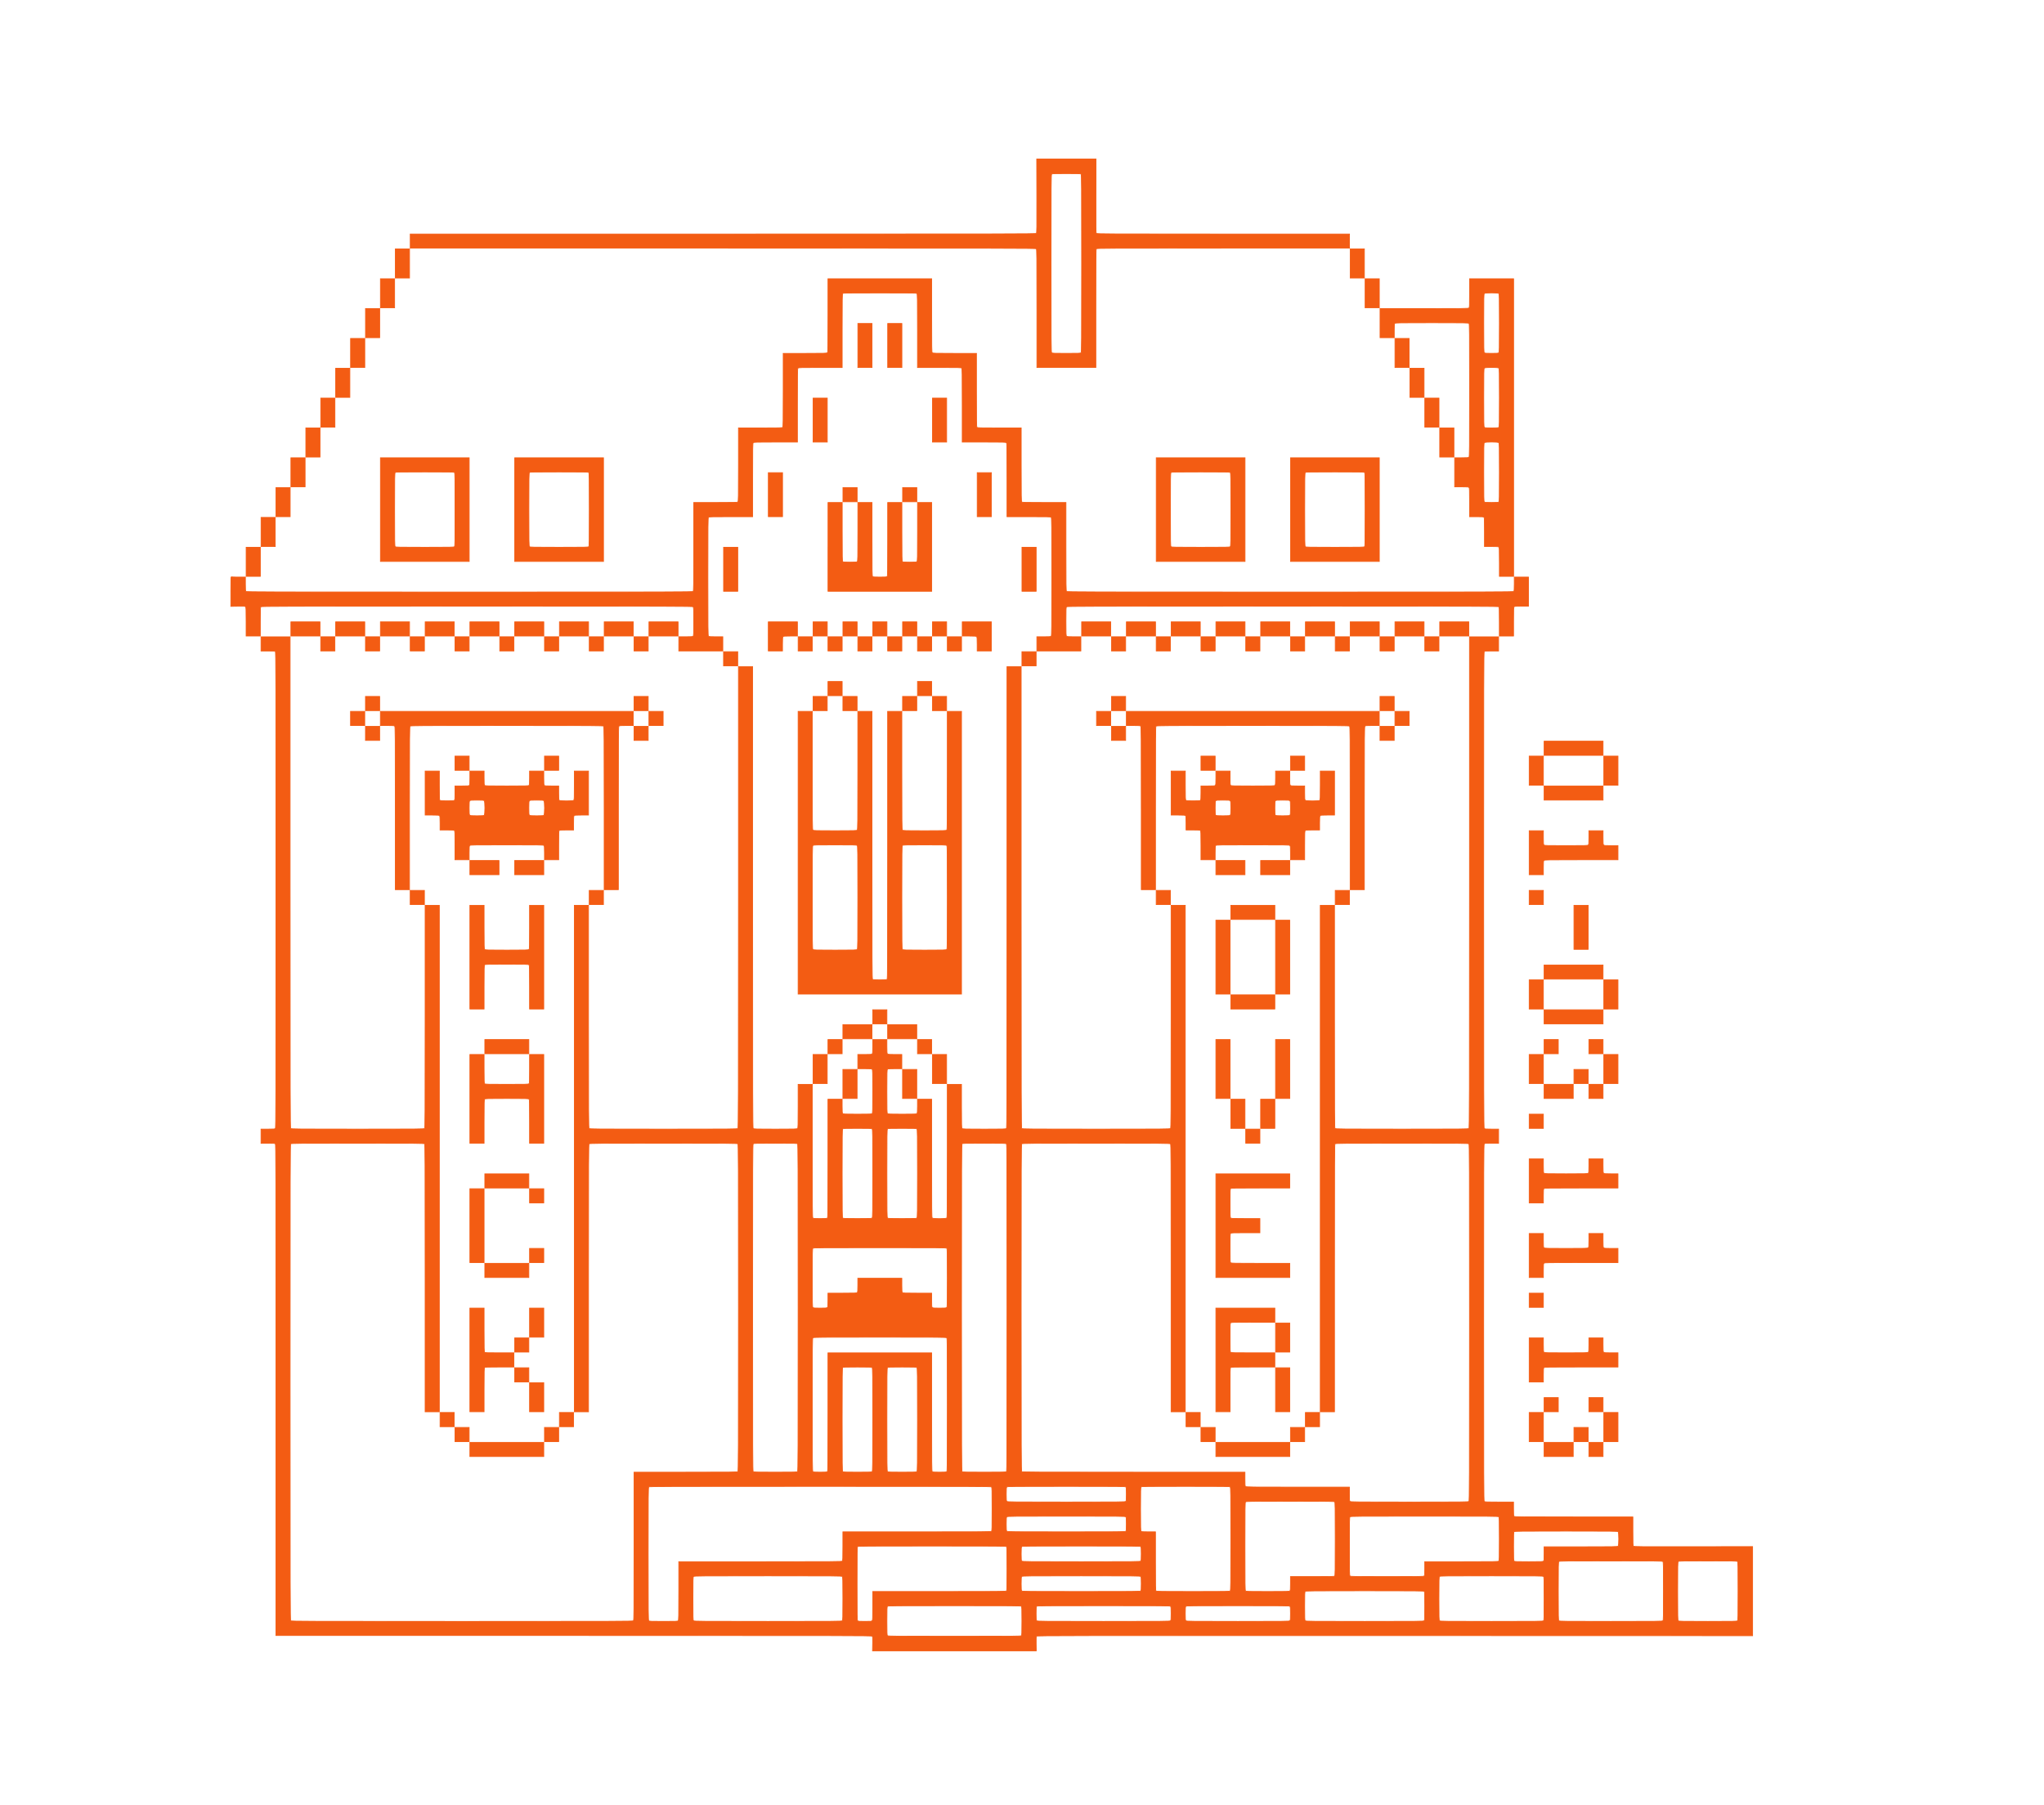 <?xml version="1.0" encoding="UTF-8" standalone="no"?>
<!-- Created with Inkscape (http://www.inkscape.org/) -->

<svg
   xmlns:dc="http://purl.org/dc/elements/1.1/"
   xmlns:cc="http://creativecommons.org/ns#"
   xmlns:rdf="http://www.w3.org/1999/02/22-rdf-syntax-ns#"
   xmlns:svg="http://www.w3.org/2000/svg"
   xmlns="http://www.w3.org/2000/svg"
   xmlns:sodipodi="http://sodipodi.sourceforge.net/DTD/sodipodi-0.dtd"
   xmlns:inkscape="http://www.inkscape.org/namespaces/inkscape"
   id="svg2"
   version="1.1"
   inkscape:version="0.48.4 r9939"
   width="5480"
   height="4840"
   sodipodi:docname="hackover-tshirt.svg">
  <defs
     id="defs6" />
  <sodipodi:namedview
     pagecolor="#ffffff"
     bordercolor="#666666"
     borderopacity="1"
     objecttolerance="10"
     gridtolerance="10"
     guidetolerance="10"
     inkscape:pageopacity="0"
     inkscape:pageshadow="2"
     inkscape:window-width="1362"
     inkscape:window-height="729"
     id="namedview4"
     showgrid="false"
     inkscape:zoom="0.27583008"
     inkscape:cx="3330.7394"
     inkscape:cy="2721.699"
     inkscape:window-x="0"
     inkscape:window-y="18"
     inkscape:window-maximized="0"
     inkscape:current-layer="svg2" />
  <g
     id="g3047"
     transform="translate(-1083.013,1.813)"
     style="fill:#f35c13;fill-opacity:1;stroke:#f35c13;stroke-opacity:1;stroke-width:2;stroke-miterlimit:4;stroke-dasharray:none">
    <path
       style="fill:#f35c13;fill-opacity:1;stroke:#f35c13;stroke-opacity:1;stroke-width:2;stroke-miterlimit:4;stroke-dasharray:none"
       d="m 3422.628,4405.851 c 0.269,-16.383 0.094,-19.085 -1.321,-20.501 -1.505,-1.505 -63.233,-1.631 -800.059,-1.631 l -798.429,0 0,-658.429 c 0,-597.238 -0.146,-658.575 -1.571,-660 -1.315,-1.315 -4.58,-1.571 -20,-1.571 l -18.429,0 0,-19 0,-19 18.429,0 c 15.42,0 18.685,-0.257 20,-1.571 1.425,-1.425 1.571,-60.892 1.571,-639.429 0,-578.537 -0.146,-638.003 -1.571,-639.429 -1.315,-1.315 -4.58,-1.571 -20,-1.571 l -18.429,0 0,-19 0,-19 39,0 39,0 0,658.429 c 0,597.238 0.146,658.575 1.571,660 1.417,1.417 19.074,1.571 179.429,1.571 160.355,0 178.012,-0.155 179.429,-1.571 1.422,-1.422 1.571,-30.035 1.571,-300 l 0,-298.429 19,0 19,0 0,679 0,679 -19,0 -19,0 0,-358.429 c 0,-324.511 -0.149,-358.577 -1.571,-360 -1.417,-1.417 -19.074,-1.571 -179.429,-1.571 -160.355,0 -178.012,0.155 -179.429,1.571 -1.425,1.425 -1.571,60.892 -1.571,639.429 0,578.537 0.146,638.003 1.571,639.429 1.424,1.424 44.528,1.571 459.428,1.571 414.9,0 458.005,-0.147 459.429,-1.571 1.418,-1.418 1.571,-20.944 1.571,-200 l 0,-198.429 138.429,0 c 124.511,0 138.587,-0.158 140,-1.571 1.424,-1.424 1.571,-42.71 1.571,-439.429 0,-396.719 -0.148,-438.005 -1.571,-439.429 -1.418,-1.418 -20.892,-1.571 -199.429,-1.571 -178.537,0 -198.011,0.153 -199.429,1.571 -1.423,1.423 -1.571,35.489 -1.571,360 l 0,358.429 -19,0 -19,0 0,-679 0,-679 19,0 19,0 0,298.429 c 0,269.965 0.15,298.578 1.571,300 1.418,1.418 20.892,1.571 199.429,1.571 178.537,0 198.011,-0.153 199.429,-1.571 1.425,-1.425 1.571,-59.126 1.571,-620 l 0,-618.429 19,0 19,0 0,618.429 c 0,560.874 0.146,618.575 1.571,620 1.392,1.392 8.165,1.571 59.429,1.571 51.264,0 58.036,-0.179 59.429,-1.571 1.393,-1.393 1.571,-8.216 1.571,-60 l 0,-58.429 19,0 19,0 0,178.429 c 0,160.874 0.155,178.583 1.571,180 1.311,1.311 4.528,1.571 19.429,1.571 14.9,0 18.117,-0.26 19.429,-1.571 1.415,-1.415 1.571,-17.307 1.571,-160 l 0,-158.429 19,0 19,0 0,18.429 c 0,15.42 0.257,18.685 1.571,20 1.373,1.373 6.346,1.571 39.429,1.571 33.082,0 38.055,-0.198 39.429,-1.571 1.392,-1.392 1.571,-8.165 1.571,-59.429 0,-51.264 -0.179,-58.036 -1.571,-59.429 -1.315,-1.315 -4.58,-1.571 -20,-1.571 l -18.429,0 0,-19 0,-19 18.429,0 c 15.42,0 18.685,-0.257 20,-1.571 1.315,-1.315 1.571,-4.58 1.571,-20 l 0,-18.429 19,0 19,0 0,18.429 c 0,15.42 0.257,18.685 1.571,20 1.315,1.315 4.58,1.571 20,1.571 l 18.429,0 0,19 0,19 -18.429,0 c -15.42,0 -18.685,0.257 -20,1.571 -1.392,1.392 -1.571,8.165 -1.571,59.429 0,51.264 0.179,58.036 1.571,59.429 1.373,1.373 6.346,1.571 39.429,1.571 33.082,0 38.055,-0.198 39.429,-1.571 1.315,-1.315 1.571,-4.58 1.571,-20 l 0,-18.429 19,0 19,0 0,158.429 c 0,142.693 0.156,158.585 1.571,160 2.333,2.333 36.524,2.333 38.857,0 1.417,-1.417 1.571,-19.126 1.571,-180 l 0,-178.429 19,0 19,0 0,58.429 c 0,51.783 0.179,58.607 1.571,60 1.392,1.392 8.165,1.571 59.429,1.571 51.264,0 58.036,-0.179 59.429,-1.571 1.425,-1.425 1.571,-59.126 1.571,-620 l 0,-618.429 19,0 19,0 0,618.429 c 0,560.874 0.146,618.575 1.571,620 1.418,1.418 20.892,1.571 199.429,1.571 178.537,0 198.011,-0.153 199.429,-1.571 1.421,-1.422 1.571,-30.035 1.571,-300 l 0,-298.429 19,0 19,0 0,679 0,679 -19,0 -19,0 0,-358.429 c 0,-324.511 -0.149,-358.577 -1.571,-360 -1.418,-1.418 -20.892,-1.571 -199.429,-1.571 -178.537,0 -198.011,0.153 -199.429,1.571 -1.424,1.424 -1.571,42.71 -1.571,439.429 0,396.719 0.148,438.005 1.571,439.429 1.422,1.421 30.035,1.571 300,1.571 l 298.429,0 0,18.429 c 0,15.42 0.257,18.685 1.571,20 1.413,1.413 15.489,1.571 140,1.571 l 138.429,0 0,18.429 c 0,15.42 0.257,18.685 1.571,20 1.415,1.415 17.255,1.571 159.429,1.571 142.173,0 158.013,-0.156 159.429,-1.571 1.424,-1.424 1.571,-46.346 1.571,-479.429 0,-433.082 -0.147,-478.004 -1.571,-479.429 -1.417,-1.417 -19.074,-1.571 -179.429,-1.571 -160.355,0 -178.012,0.155 -179.429,1.571 -1.423,1.423 -1.571,35.489 -1.571,360 l 0,358.429 -19,0 -19,0 0,-679 0,-679 19,0 19,0 0,298.429 c 0,269.965 0.15,298.578 1.571,300 1.417,1.417 19.074,1.571 179.429,1.571 160.355,0 178.012,-0.155 179.429,-1.571 1.425,-1.425 1.571,-62.762 1.571,-660 l 0,-658.429 39,0 39,0 0,19 0,19 -18.429,0 c -15.42,0 -18.685,0.257 -20,1.571 -1.425,1.425 -1.571,60.892 -1.571,639.429 0,578.537 0.146,638.003 1.571,639.429 1.315,1.315 4.58,1.571 20,1.571 l 18.429,0 0,19 0,19 -18.429,0 c -15.42,0 -18.685,0.257 -20,1.571 -1.424,1.424 -1.571,46.346 -1.571,479.429 0,433.082 0.147,478.004 1.571,479.429 1.374,1.374 6.398,1.571 40,1.571 l 38.429,0 0,18.429 c 0,15.42 0.257,18.685 1.571,20 1.415,1.415 17.307,1.571 160,1.571 l 158.429,0 0,38.429 c 0,33.696 0.195,38.623 1.581,40.009 1.43,1.43 16.752,1.556 160.5,1.321 l 158.919,-0.259 -1e-4,119.5 0,119.5 -958.927,-0.252 c -885.789,-0.232 -959.052,-0.127 -960.559,1.381 -1.418,1.418 -1.592,4.113 -1.323,20.503 l 0.309,18.87 -219.5,0 -219.5,0 0.309,-18.87 z m 398.619,-21.703 c 1.373,-1.373 1.571,-6.346 1.571,-39.429 0,-33.082 -0.198,-38.055 -1.571,-39.429 -1.417,-1.417 -19.074,-1.571 -179.429,-1.571 -160.355,0 -178.012,0.155 -179.429,1.571 -1.373,1.373 -1.571,6.346 -1.571,39.429 0,33.082 0.198,38.055 1.571,39.429 1.417,1.417 19.074,1.571 179.429,1.571 160.355,0 178.012,-0.155 179.429,-1.571 z m -920,-40 c 1.402,-1.402 1.571,-10.035 1.571,-80 l 0,-78.429 218.429,0 c 197.238,0 218.581,-0.152 220,-1.571 1.374,-1.374 1.571,-6.398 1.571,-40 l 0,-38.429 198.429,0 c 179.056,0 198.582,-0.153 200,-1.571 1.392,-1.392 1.571,-8.165 1.571,-59.429 0,-51.264 -0.179,-58.036 -1.571,-59.429 -1.424,-1.424 -44.528,-1.571 -459.429,-1.571 -414.9,0 -458.005,0.147 -459.429,1.571 -1.417,1.417 -1.571,19.074 -1.571,179.429 0,160.355 0.155,178.012 1.571,179.429 1.373,1.373 6.346,1.571 39.429,1.571 33.082,0 38.055,-0.198 39.429,-1.571 z m 440,0 c 1.392,-1.392 1.571,-8.165 1.571,-59.429 0,-51.264 -0.179,-58.036 -1.571,-59.429 -1.418,-1.418 -20.892,-1.571 -199.429,-1.571 -178.537,0 -198.011,0.153 -199.429,1.571 -1.392,1.392 -1.571,8.165 -1.571,59.429 0,51.264 0.179,58.036 1.571,59.429 1.418,1.418 20.892,1.571 199.429,1.571 178.537,0 198.011,-0.153 199.429,-1.571 z m 80,0 c 1.374,-1.374 1.571,-6.398 1.571,-40 l 0,-38.429 178.429,0 c 160.874,0 178.583,-0.155 180,-1.571 1.392,-1.392 1.571,-8.165 1.571,-59.429 0,-51.264 -0.179,-58.036 -1.571,-59.429 -1.418,-1.418 -20.892,-1.571 -199.429,-1.571 -178.537,0 -198.011,0.153 -199.429,1.571 -1.407,1.407 -1.571,11.801 -1.571,99.429 0,87.628 0.164,98.021 1.571,99.429 1.311,1.311 4.528,1.571 19.429,1.571 14.9,0 18.117,-0.26 19.429,-1.571 z m 800,0 c 1.311,-1.311 1.571,-4.528 1.571,-19.429 0,-14.9 -0.26,-18.117 -1.571,-19.429 -1.417,-1.417 -19.074,-1.571 -179.429,-1.571 -160.355,0 -178.012,0.155 -179.429,1.571 -1.311,1.311 -1.571,4.528 -1.571,19.429 0,14.9 0.26,18.117 1.571,19.429 1.417,1.417 19.074,1.571 179.429,1.571 160.355,0 178.012,-0.155 179.429,-1.571 z m 320,0 c 1.311,-1.311 1.571,-4.528 1.571,-19.429 0,-14.9 -0.26,-18.117 -1.571,-19.429 -1.413,-1.413 -15.437,-1.571 -139.429,-1.571 -123.991,0 -138.015,0.158 -139.429,1.571 -1.311,1.311 -1.571,4.528 -1.571,19.429 0,14.9 0.26,18.117 1.571,19.429 1.413,1.413 15.437,1.571 139.429,1.571 123.991,0 138.015,-0.158 139.429,-1.571 z m 360,0 c 1.373,-1.373 1.571,-6.346 1.571,-39.429 0,-33.082 -0.198,-38.055 -1.571,-39.429 -1.415,-1.415 -17.255,-1.571 -159.429,-1.571 -142.173,0 -158.013,0.156 -159.429,1.571 -1.373,1.373 -1.571,6.346 -1.571,39.429 0,33.082 0.198,38.055 1.571,39.429 1.415,1.415 17.255,1.571 159.429,1.571 142.173,0 158.013,-0.156 159.429,-1.571 z m 320,0 c 1.392,-1.392 1.571,-8.165 1.571,-59.429 0,-51.264 -0.179,-58.036 -1.571,-59.429 -1.413,-1.413 -15.437,-1.571 -139.429,-1.571 -123.991,0 -138.015,0.158 -139.429,1.571 -1.392,1.392 -1.571,8.165 -1.571,59.429 0,51.264 0.179,58.036 1.571,59.429 1.413,1.413 15.437,1.571 139.429,1.571 123.991,0 138.015,-0.158 139.429,-1.571 z m 320,0 c 1.402,-1.402 1.571,-9.983 1.571,-79.429 0,-69.446 -0.17,-78.027 -1.571,-79.429 -1.413,-1.413 -15.437,-1.571 -139.429,-1.571 -123.991,0 -138.015,0.158 -139.429,1.571 -1.402,1.402 -1.571,9.983 -1.571,79.429 0,69.446 0.17,78.027 1.571,79.429 1.413,1.413 15.437,1.571 139.429,1.571 123.991,0 138.015,-0.158 139.429,-1.571 z m 200,0 c 1.402,-1.402 1.571,-9.983 1.571,-79.429 0,-69.446 -0.17,-78.027 -1.571,-79.429 -1.402,-1.402 -9.983,-1.571 -79.429,-1.571 -69.446,0 -78.027,0.17 -79.429,1.571 -1.402,1.402 -1.571,9.983 -1.571,79.429 0,69.446 0.17,78.027 1.571,79.429 1.402,1.402 9.983,1.571 79.429,1.571 69.446,0 78.027,-0.17 79.429,-1.571 z m -1600,-80 c 1.311,-1.311 1.571,-4.528 1.571,-19.429 0,-14.9 -0.26,-18.117 -1.571,-19.429 -1.415,-1.415 -17.255,-1.571 -159.429,-1.571 -142.173,0 -158.013,0.156 -159.429,1.571 -1.311,1.311 -1.571,4.528 -1.571,19.429 0,14.9 0.26,18.117 1.571,19.429 1.415,1.415 17.255,1.571 159.429,1.571 142.173,0 158.013,-0.156 159.429,-1.571 z m 240,0 c 1.413,-1.413 1.571,-15.437 1.571,-139.429 0,-123.991 -0.158,-138.015 -1.571,-139.429 -1.411,-1.411 -13.619,-1.571 -119.429,-1.571 -105.809,0 -118.018,0.161 -119.429,1.571 -1.392,1.392 -1.571,8.165 -1.571,59.429 0,51.264 0.179,58.036 1.571,59.429 1.315,1.315 4.58,1.571 20,1.571 l 18.429,0 0,78.429 c 0,69.965 0.17,78.598 1.571,80 1.407,1.407 11.801,1.571 99.429,1.571 87.628,0 98.021,-0.164 99.429,-1.571 z m 160,0 c 1.315,-1.315 1.571,-4.58 1.571,-20 l 0,-18.429 58.429,0 c 51.783,0 58.607,-0.179 60,-1.571 1.407,-1.407 1.571,-11.801 1.571,-99.429 0,-87.628 -0.164,-98.021 -1.571,-99.429 -1.411,-1.411 -13.619,-1.571 -119.429,-1.571 -105.809,0 -118.018,0.161 -119.429,1.571 -1.411,1.411 -1.571,13.619 -1.571,119.429 0,105.809 0.161,118.018 1.571,119.429 1.392,1.392 8.165,1.571 59.429,1.571 51.264,0 58.036,-0.179 59.429,-1.571 z m 360,-40 c 1.315,-1.315 1.571,-4.58 1.571,-20 l 0,-18.429 98.429,0 c 88.147,0 98.593,-0.164 100,-1.571 1.392,-1.392 1.571,-8.165 1.571,-59.429 0,-51.264 -0.179,-58.036 -1.571,-59.429 -1.418,-1.418 -20.892,-1.571 -199.429,-1.571 -178.537,0 -198.011,0.153 -199.429,1.571 -1.402,1.402 -1.571,9.983 -1.571,79.429 0,69.446 0.17,78.027 1.571,79.429 1.407,1.407 11.801,1.571 99.429,1.571 87.628,0 98.021,-0.164 99.429,-1.571 z m -760,-40 c 1.311,-1.311 1.571,-4.528 1.571,-19.429 0,-14.9 -0.26,-18.117 -1.571,-19.429 -1.415,-1.415 -17.255,-1.571 -159.429,-1.571 -142.173,0 -158.013,0.156 -159.429,1.571 -1.311,1.311 -1.571,4.528 -1.571,19.429 0,14.9 0.26,18.117 1.571,19.429 1.415,1.415 17.255,1.571 159.429,1.571 142.173,0 158.013,-0.156 159.429,-1.571 z m 1080,0 c 1.315,-1.315 1.571,-4.58 1.571,-20 l 0,-18.429 98.429,0 c 88.147,0 98.593,-0.164 100,-1.571 2.333,-2.333 2.333,-36.524 0,-38.857 -1.413,-1.413 -15.437,-1.571 -139.429,-1.571 -123.991,0 -138.015,0.158 -139.429,1.571 -1.373,1.373 -1.571,6.346 -1.571,39.429 0,33.082 0.198,38.055 1.571,39.429 1.373,1.373 6.346,1.571 39.429,1.571 33.082,0 38.055,-0.198 39.429,-1.571 z m -1120,-80 c 1.311,-1.311 1.571,-4.528 1.571,-19.429 0,-14.9 -0.26,-18.117 -1.571,-19.429 -1.415,-1.415 -17.255,-1.571 -159.429,-1.571 -142.173,0 -158.013,0.156 -159.429,1.571 -1.311,1.311 -1.571,4.528 -1.571,19.429 0,14.9 0.26,18.117 1.571,19.429 1.415,1.415 17.255,1.571 159.429,1.571 142.173,0 158.013,-0.156 159.429,-1.571 z m 0,-80 c 1.311,-1.311 1.571,-4.528 1.571,-19.429 0,-14.9 -0.26,-18.117 -1.571,-19.429 -1.415,-1.415 -17.255,-1.571 -159.429,-1.571 -142.173,0 -158.013,0.156 -159.429,1.571 -1.311,1.311 -1.571,4.528 -1.571,19.429 0,14.9 0.26,18.117 1.571,19.429 1.415,1.415 17.255,1.571 159.429,1.571 142.173,0 158.013,-0.156 159.429,-1.571 z m -880,-80 c 1.424,-1.424 1.571,-42.71 1.571,-439.429 0,-396.719 -0.148,-438.005 -1.571,-439.429 -1.392,-1.392 -8.165,-1.571 -59.429,-1.571 -51.264,0 -58.036,0.179 -59.429,1.571 -1.424,1.424 -1.571,42.71 -1.571,439.429 0,396.719 0.148,438.005 1.571,439.429 1.392,1.392 8.165,1.571 59.429,1.571 51.264,0 58.036,-0.179 59.429,-1.571 z m 80,0 c 1.415,-1.415 1.571,-17.307 1.571,-160 l 0,-158.429 139,0 139,0 0,158.429 c 0,142.693 0.156,158.585 1.571,160 1.311,1.311 4.528,1.571 19.429,1.571 14.9,0 18.117,-0.26 19.429,-1.571 1.417,-1.417 1.571,-19.074 1.571,-179.429 0,-160.355 -0.155,-178.012 -1.571,-179.429 -1.417,-1.417 -19.074,-1.571 -179.429,-1.571 -160.355,0 -178.012,0.155 -179.429,1.571 -1.417,1.417 -1.571,19.074 -1.571,179.429 0,160.355 0.155,178.012 1.571,179.429 1.311,1.311 4.528,1.571 19.429,1.571 14.9,0 18.117,-0.26 19.429,-1.571 z m 120,0 c 1.413,-1.413 1.571,-15.437 1.571,-139.429 0,-123.991 -0.158,-138.015 -1.571,-139.429 -1.373,-1.373 -6.346,-1.571 -39.429,-1.571 -33.082,0 -38.055,0.198 -39.429,1.571 -1.413,1.413 -1.571,15.437 -1.571,139.429 0,123.991 0.158,138.015 1.571,139.429 1.373,1.373 6.346,1.571 39.429,1.571 33.082,0 38.055,-0.198 39.429,-1.571 z m 120,0 c 1.413,-1.413 1.571,-15.437 1.571,-139.429 0,-123.991 -0.158,-138.015 -1.571,-139.429 -1.373,-1.373 -6.346,-1.571 -39.429,-1.571 -33.082,0 -38.055,0.198 -39.429,1.571 -1.413,1.413 -1.571,15.437 -1.571,139.429 0,123.991 0.158,138.015 1.571,139.429 1.373,1.373 6.346,1.571 39.429,1.571 33.082,0 38.055,-0.198 39.429,-1.571 z m 240,0 c 1.424,-1.424 1.571,-42.71 1.571,-439.429 0,-396.719 -0.148,-438.005 -1.571,-439.429 -1.392,-1.392 -8.165,-1.571 -59.429,-1.571 -51.264,0 -58.036,0.179 -59.429,1.571 -1.424,1.424 -1.571,42.71 -1.571,439.429 0,396.719 0.148,438.005 1.571,439.429 1.392,1.392 8.165,1.571 59.429,1.571 51.264,0 58.036,-0.179 59.429,-1.571 z m -480,-440 c 1.315,-1.315 1.571,-4.58 1.571,-20 l 0,-18.429 38.429,0 c 33.602,0 38.626,-0.197 40,-1.571 1.315,-1.315 1.571,-4.58 1.571,-20 l 0,-18.429 59,0 59,0 0,18.429 c 0,15.42 0.257,18.685 1.571,20 1.374,1.374 6.398,1.571 40,1.571 l 38.429,0 0,18.429 c 0,15.42 0.257,18.685 1.571,20 1.311,1.311 4.528,1.571 19.429,1.571 14.9,0 18.117,-0.26 19.429,-1.571 1.402,-1.402 1.571,-9.983 1.571,-79.429 0,-69.446 -0.17,-78.027 -1.571,-79.429 -1.417,-1.417 -19.074,-1.571 -179.429,-1.571 -160.355,0 -178.012,0.155 -179.429,1.571 -1.402,1.402 -1.571,9.983 -1.571,79.429 0,69.446 0.17,78.027 1.571,79.429 1.311,1.311 4.528,1.571 19.429,1.571 14.9,0 18.117,-0.26 19.429,-1.571 z m 120,-240 c 1.411,-1.411 1.571,-13.619 1.571,-119.429 0,-105.809 -0.161,-118.018 -1.571,-119.429 -1.373,-1.373 -6.346,-1.571 -39.429,-1.571 -33.082,0 -38.055,0.198 -39.429,1.571 -1.411,1.411 -1.571,13.619 -1.571,119.429 0,105.809 0.161,118.018 1.571,119.429 1.373,1.373 6.346,1.571 39.429,1.571 33.082,0 38.055,-0.198 39.429,-1.571 z m 120,0 c 1.411,-1.411 1.571,-13.619 1.571,-119.429 0,-105.809 -0.161,-118.018 -1.571,-119.429 -1.373,-1.373 -6.346,-1.571 -39.429,-1.571 -33.082,0 -38.055,0.198 -39.429,1.571 -1.411,1.411 -1.571,13.619 -1.571,119.429 0,105.809 0.161,118.018 1.571,119.429 1.373,1.373 6.346,1.571 39.429,1.571 33.082,0 38.055,-0.198 39.429,-1.571 z m -1198.429,620.571 0,-19 99,0 99,0 0,19 0,19 -99,0 -99,0 0,-19 z m 2000,0 0,-19 99,0 99,0 0,19 0,19 -99,0 -99,0 0,-19 z m 880,0 0,-19 39,0 39,0 0,19 0,19 -39,0 -39,0 0,-19 z m 120,0 0,-19 19,0 19,0 0,19 0,19 -19,0 -19,0 0,-19 z m -3040,-40 0,-19 19,0 19,0 0,19 0,19 -19,0 -19,0 0,-19 z m 240,0 0,-19 19,0 19,0 0,19 0,19 -19,0 -19,0 0,-19 z m 1760,0 0,-19 19,0 19,0 0,19 0,19 -19,0 -19,0 0,-19 z m 240,0 0,-19 19,0 19,0 0,19 0,19 -19,0 -19,0 0,-19 z m 640,-20 0,-39 19,0 19,0 0,39 0,39 -19,0 -19,0 0,-39 z m 120,20 0,-19 19,0 19,0 0,19 0,19 -19,0 -19,0 0,-19 z m 80,-20 0,-39 19,0 19,0 0,39 0,39 -19,0 -19,0 0,-39 z m -3120,-20 0,-19 19,0 19,0 0,19 0,19 -19,0 -19,0 0,-19 z m 320,0 0,-19 19,0 19,0 0,19 0,19 -19,0 -19,0 0,-19 z m 1680,0 0,-19 19,0 19,0 0,19 0,19 -19,0 -19,0 0,-19 z m 320,0 0,-19 19,0 19,0 0,19 0,19 -19,0 -19,0 0,-19 z m -2240,-160 0,-139 19,0 19,0 0,58.429 c 0,51.783 0.179,58.607 1.571,60 1.374,1.374 6.398,1.571 40,1.571 l 38.428,0 0,19 0,19 -38.428,0 c -33.602,0 -38.626,0.197 -40,1.571 -1.393,1.393 -1.571,8.216 -1.571,60 l 0,58.429 -19,0 -19,0 0,-139 z m 160,100 0,-39 19,0 19,0 0,39 0,39 -19,0 -19,0 0,-39 z m 1840,-100 0,-139 79,0 79,0 0,19 0,19 -58.429,0 c -51.783,0 -58.607,0.179 -60,1.571 -1.373,1.373 -1.571,6.346 -1.571,39.429 0,33.082 0.198,38.055 1.571,39.429 1.393,1.393 8.216,1.571 60,1.571 l 58.429,0 0,19 0,19 -58.429,0 c -51.783,0 -58.607,0.179 -60,1.571 -1.393,1.393 -1.571,8.216 -1.571,60 l 0,58.429 -19,0 -19,0 0,-139 z m 160,80 0,-59 19,0 19,0 0,59 0,59 -19,0 -19,0 0,-59 z m 720,40 0,-19 19,0 19,0 0,19 0,19 -19,0 -19,0 0,-19 z m 120,0 0,-19 19,0 19,0 0,19 0,19 -19,0 -19,0 0,-19 z m -2880,-80 0,-19 19,0 19,0 0,19 0,19 -19,0 -19,0 0,-19 z m 2720,-40 0,-59 19,0 19,0 0,18.429 c 0,15.42 0.257,18.685 1.571,20 1.392,1.392 8.165,1.571 59.429,1.571 51.264,0 58.036,-0.179 59.429,-1.571 1.315,-1.315 1.571,-4.58 1.571,-20 l 0,-18.429 19,0 19,0 0,18.429 c 0,15.42 0.257,18.685 1.571,20 1.315,1.315 4.58,1.571 20,1.571 l 18.429,0 0,19 0,19 -98.429,0 c -88.147,0 -98.593,0.164 -100,1.571 -1.315,1.315 -1.571,4.58 -1.571,20 l 0,18.429 -19,0 -19,0 0,-59 z m -2720,-40 0,-19 19,0 19,0 0,19 0,19 -19,0 -19,0 0,-19 z m 2040,-20 0,-39 19,0 19,0 0,39 0,39 -19,0 -19,0 0,-39 z m -2000,-40 0,-39 19,0 19,0 0,39 0,39 -19,0 -19,0 0,-39 z m 2680,-60 0,-19 19,0 19,0 0,19 0,19 -19,0 -19,0 0,-19 z m -2800,-80 0,-19 59,0 59,0 0,19 0,19 -59,0 -59,0 0,-19 z m 1960,-120 0,-139 99,0 99,0 0,19 0,19 -78.429,0 c -69.965,0 -78.598,0.17 -80,1.571 -1.373,1.373 -1.571,6.346 -1.571,39.429 0,33.082 0.198,38.055 1.571,39.429 1.374,1.374 6.398,1.571 40,1.571 l 38.429,0 0,19 0,19 -38.429,0 c -33.602,0 -38.626,0.197 -40,1.571 -1.373,1.373 -1.571,6.346 -1.571,39.429 0,33.082 0.198,38.055 1.571,39.429 1.402,1.402 10.035,1.571 80,1.571 l 78.429,0 0,19 0,19 -99,0 -99,0 0,-139 z m 840,80 0,-59 19,0 19,0 0,18.429 c 0,15.42 0.257,18.685 1.571,20 1.392,1.392 8.165,1.571 59.429,1.571 51.264,0 58.036,-0.179 59.429,-1.571 1.315,-1.315 1.571,-4.58 1.571,-20 l 0,-18.429 19,0 19,0 0,18.429 c 0,15.42 0.257,18.685 1.571,20 1.315,1.315 4.58,1.571 20,1.571 l 18.429,0 0,19 0,19 -98.429,0 c -88.147,0 -98.593,0.164 -100,1.571 -1.315,1.315 -1.571,4.58 -1.571,20 l 0,18.429 -19,0 -19,0 0,-59 z m -2840,-80 0,-99 19,0 19,0 0,99 0,99 -19,0 -19,0 0,-99 z m 160,80 0,-19 19,0 19,0 0,19 0,19 -19,0 -19,0 0,-19 z m 0,-160 0,-19 19,0 19,0 0,19 0,19 -19,0 -19,0 0,-19 z m 2680,-40 0,-59 19,0 19,0 0,18.429 c 0,15.42 0.257,18.685 1.571,20 1.392,1.392 8.165,1.571 59.429,1.571 51.264,0 58.036,-0.179 59.429,-1.571 1.315,-1.315 1.571,-4.58 1.571,-20 l 0,-18.429 19,0 19,0 0,18.429 c 0,15.42 0.257,18.685 1.571,20 1.315,1.315 4.58,1.571 20,1.571 l 18.429,0 0,19 0,19 -98.429,0 c -88.147,0 -98.593,0.164 -100,1.571 -1.315,1.315 -1.571,4.58 -1.571,20 l 0,18.429 -19,0 -19,0 0,-59 z m -2800,0 0,-19 59,0 59,0 0,19 0,19 -59,0 -59,0 0,-19 z m -40,-220 0,-119 19,0 19,0 0,38.429 c 0,33.602 0.197,38.626 1.571,40 1.392,1.392 8.165,1.571 59.428,1.571 51.264,0 58.036,-0.179 59.429,-1.571 1.374,-1.374 1.571,-6.398 1.571,-40 l 0,-38.429 19,0 19,0 0,119 0,119 -19,0 -19,0 0,-58.429 c 0,-51.783 -0.179,-58.607 -1.571,-60 -1.392,-1.392 -8.165,-1.571 -59.429,-1.571 -51.264,0 -58.036,0.179 -59.428,1.571 -1.393,1.393 -1.571,8.216 -1.571,60 l 0,58.429 -19,0 -19,0 0,-119 z m 2080,100 0,-19 19,0 19,0 0,19 0,19 -19,0 -19,0 0,-19 z m -40,-60 0,-39 19,0 19,0 0,39 0,39 -19,0 -19,0 0,-39 z m 80,0 0,-39 19,0 19,0 0,39 0,39 -19,0 -19,0 0,-39 z m 720,20 0,-19 19,0 19,0 0,19 0,19 -19,0 -19,0 0,-19 z m -1840,-100 0,-39 19,0 19,0 0,39 0,39 -19,0 -19,0 0,-39 z m 160,0 0,-39 19,0 19,0 0,39 0,39 -19,0 -19,0 0,-39 z m 840,-40 0,-79 19,0 19,0 0,79 0,79 -19,0 -19,0 0,-79 z m 160,0 0,-79 19,0 19,0 0,79 0,79 -19,0 -19,0 0,-79 z m 720,60 0,-19 39,0 39,0 0,19 0,19 -39,0 -39,0 0,-19 z m 120,0 0,-19 19,0 19,0 0,19 0,19 -19,0 -19,0 0,-19 z m -2080,-60 0,-39 19,0 19,0 0,39 0,39 -19,0 -19,0 0,-39 z m 320,0 0,-39 19,0 19,0 0,39 0,39 -19,0 -19,0 0,-39 z m 1600,0 0,-39 19,0 19,0 0,39 0,39 -19,0 -19,0 0,-39 z m 120,20 0,-19 19,0 19,0 0,19 0,19 -19,0 -19,0 0,-19 z m 80,-20 0,-39 19,0 19,0 0,39 0,39 -19,0 -19,0 0,-39 z m -3000,-60 0,-19 59,0 59,0 0,19 0,19 -59,0 -59,0 0,-19 z m 920,0 0,-19 19,0 19,0 0,19 0,19 -19,0 -19,0 0,-19 z m 240,0 0,-19 19,0 19,0 0,19 0,19 -19,0 -19,0 0,-19 z m 1680,0 0,-19 19,0 19,0 0,19 0,19 -19,0 -19,0 0,-19 z m 120,0 0,-19 19,0 19,0 0,19 0,19 -19,0 -19,0 0,-19 z m -2000,-40 0,-19 39,0 39,0 0,19 0,19 -39,0 -39,0 0,-19 z m 120,0 0,-19 39,0 39,0 0,19 0,19 -39,0 -39,0 0,-19 z m -40,-40 0,-19 19,0 19,0 0,19 0,19 -19,0 -19,0 0,-19 z m 1800,0 0,-19 79,0 79,0 0,19 0,19 -79,0 -79,0 0,-19 z m -2880,-160 0,-139 19,0 19,0 0,58.429 c 0,51.783 0.179,58.607 1.571,60 1.392,1.392 8.165,1.571 59.428,1.571 51.264,0 58.036,-0.179 59.429,-1.571 1.393,-1.393 1.571,-8.216 1.571,-60 l 0,-58.429 19,0 19,0 0,139 0,139 -19,0 -19,0 0,-58.429 c 0,-51.783 -0.179,-58.607 -1.571,-60 -1.392,-1.392 -8.165,-1.571 -59.429,-1.571 -51.264,0 -58.036,0.179 -59.428,1.571 -1.393,1.393 -1.571,8.216 -1.571,60 l 0,58.429 -19,0 -19,0 0,-139 z m 2040,120 0,-19 59,0 59,0 0,19 0,19 -59,0 -59,0 0,-19 z m 800,-20 0,-39 19,0 19,0 0,39 0,39 -19,0 -19,0 0,-39 z m 200,0 0,-39 19,0 19,0 0,39 0,39 -19,0 -19,0 0,-39 z m -2160,-380 0,-379 19,0 19,0 0,158.429 c 0,142.693 0.156,158.585 1.571,160 1.392,1.392 8.165,1.571 59.429,1.571 51.264,0 58.036,-0.179 59.429,-1.571 1.415,-1.415 1.571,-17.307 1.571,-160 l 0,-158.429 19,0 19,0 0,358.429 c 0,324.511 0.149,358.577 1.571,360 1.311,1.311 4.528,1.571 19.429,1.571 14.9,0 18.117,-0.26 19.429,-1.571 1.423,-1.423 1.571,-35.489 1.571,-360 l 0,-358.429 19,0 19,0 0,158.429 c 0,142.693 0.156,158.585 1.571,160 1.392,1.392 8.165,1.571 59.429,1.571 51.264,0 58.036,-0.179 59.429,-1.571 1.415,-1.415 1.571,-17.307 1.571,-160 l 0,-158.429 19,0 19,0 0,379 0,379 -219,0 -219,0 0,-379 z m 158.429,259.429 c 1.413,-1.413 1.571,-15.437 1.571,-139.429 0,-123.991 -0.158,-138.015 -1.571,-139.429 -1.392,-1.392 -8.165,-1.571 -59.429,-1.571 -51.264,0 -58.036,0.179 -59.429,1.571 -1.413,1.413 -1.571,15.437 -1.571,139.429 0,123.991 0.158,138.015 1.571,139.429 1.392,1.392 8.165,1.571 59.429,1.571 51.264,0 58.036,-0.179 59.429,-1.571 z m 240,0 c 1.413,-1.413 1.571,-15.437 1.571,-139.429 0,-123.991 -0.158,-138.015 -1.571,-139.429 -1.392,-1.392 -8.165,-1.571 -59.429,-1.571 -51.264,0 -58.036,0.179 -59.429,1.571 -1.413,1.413 -1.571,15.437 -1.571,139.429 0,123.991 0.158,138.015 1.571,139.429 1.392,1.392 8.165,1.571 59.429,1.571 51.264,0 58.036,-0.179 59.429,-1.571 z m 721.571,20.571 0,-99 19,0 19,0 0,99 0,99 -19,0 -19,0 0,-99 z m 160,0 0,-99 19,0 19,0 0,99 0,99 -19,0 -19,0 0,-99 z m 720,40 0,-19 79,0 79,0 0,19 0,19 -79,0 -79,0 0,-19 z m 80,-120 0,-59 19,0 19,0 0,59 0,59 -19,0 -19,0 0,-59 z m -920,-40 0,-19 59,0 59,0 0,19 0,19 -59,0 -59,0 0,-19 z m -2200,-40 0,-19 19,0 19,0 0,19 0,19 -19,0 -19,0 0,-19 z m 480,0 0,-19 19,0 19,0 0,19 0,19 -19,0 -19,0 0,-19 z m 1520,0 0,-19 19,0 19,0 0,19 0,19 -19,0 -19,0 0,-19 z m 480,0 0,-19 19,0 19,0 0,19 0,19 -19,0 -19,0 0,-19 z m 520,0 0,-19 19,0 19,0 0,19 0,19 -19,0 -19,0 0,-19 z m -3040,-239.429 c 0,-197.238 -0.152,-218.581 -1.571,-220 -1.315,-1.315 -4.58,-1.571 -20,-1.571 l -18.429,0 0,-19 0,-19 339,0 339,0 0,19 0,19 -18.429,0 c -15.42,0 -18.685,0.257 -20,1.571 -1.419,1.419 -1.571,22.762 -1.571,220 l 0,218.429 -19,0 -19,0 0,-218.429 c 0,-197.238 -0.152,-218.581 -1.571,-220 -1.42,-1.42 -26.346,-1.571 -259.429,-1.571 -233.082,0 -258.008,0.151 -259.428,1.571 -1.419,1.419 -1.571,22.762 -1.571,220 l 0,218.429 -19,0 -19,0 0,-218.429 z m 2000,0 c 0,-197.238 -0.152,-218.581 -1.571,-220 -1.315,-1.315 -4.58,-1.571 -20,-1.571 l -18.429,0 0,-19 0,-19 339,0 339,0 0,19 0,19 -18.429,0 c -15.42,0 -18.685,0.257 -20,1.571 -1.419,1.419 -1.571,22.762 -1.571,220 l 0,218.429 -19,0 -19,0 0,-218.429 c 0,-197.238 -0.152,-218.581 -1.571,-220 -1.421,-1.42 -26.346,-1.571 -259.429,-1.571 -233.082,0 -258.008,0.151 -259.429,1.571 -1.419,1.419 -1.571,22.762 -1.571,220 l 0,218.429 -19,0 -19,0 0,-218.429 z m -1800,159.429 0,-19 39,0 39,0 0,19 0,19 -39,0 -39,0 0,-19 z m 120,0 0,-19 39,0 39,0 0,19 0,19 -39,0 -39,0 0,-19 z m 1880,0 0,-19 39,0 39,0 0,19 0,19 -39,0 -39,0 0,-19 z m 120,0 0,-19 39,0 39,0 0,19 0,19 -39,0 -39,0 0,-19 z m 720,-40 0,-59 19,0 19,0 0,18.429 c 0,15.42 0.257,18.685 1.571,20 1.392,1.392 8.165,1.571 59.429,1.571 51.264,0 58.036,-0.179 59.429,-1.571 1.315,-1.315 1.571,-4.58 1.571,-20 l 0,-18.429 19,0 19,0 0,18.429 c 0,15.42 0.257,18.685 1.571,20 1.315,1.315 4.58,1.571 20,1.571 l 18.429,0 0,19 0,19 -98.429,0 c -88.147,0 -98.593,0.164 -100,1.571 -1.315,1.315 -1.571,4.58 -1.571,20 l 0,18.429 -19,0 -19,0 0,-59 z m -2880,-19.429 c 0,-33.602 -0.197,-38.626 -1.571,-40 -1.315,-1.315 -4.58,-1.571 -20,-1.571 l -18.429,0 0,-18.429 c 0,-15.42 -0.257,-18.685 -1.571,-20 -1.315,-1.315 -4.58,-1.571 -20,-1.571 l -18.429,0 0,-59 0,-59 19,0 19,0 0,38.429 c 0,33.602 0.197,38.626 1.571,40 1.311,1.311 4.528,1.571 19.428,1.571 14.9,0 18.117,-0.26 19.429,-1.571 1.315,-1.315 1.571,-4.58 1.571,-20 l 0,-18.429 18.429,0 c 15.42,0 18.685,-0.257 20,-1.571 1.315,-1.315 1.571,-4.58 1.571,-20 l 0,-18.429 19,0 19,0 0,18.429 c 0,15.42 0.257,18.685 1.571,20 1.392,1.392 8.165,1.571 59.428,1.571 51.264,0 58.036,-0.179 59.429,-1.571 1.315,-1.315 1.571,-4.58 1.571,-20 l 0,-18.429 19,0 19,0 0,18.429 c 0,15.42 0.257,18.685 1.571,20 1.315,1.315 4.58,1.571 20,1.571 l 18.428,0 0,18.429 c 0,15.42 0.257,18.685 1.571,20 2.333,2.333 36.524,2.333 38.857,0 1.374,-1.374 1.571,-6.398 1.571,-40 l 0,-38.429 19,0 19,0 0,59 0,59 -18.428,0 c -15.42,0 -18.685,0.257 -20,1.571 -1.315,1.315 -1.571,4.58 -1.571,20 l 0,18.429 -18.428,0 c -15.42,0 -18.685,0.257 -20,1.571 -1.374,1.374 -1.571,6.398 -1.571,40 l 0,38.429 -19,0 -19,0 0,-18.429 c 0,-15.42 -0.257,-18.685 -1.571,-20 -1.407,-1.407 -11.801,-1.571 -99.429,-1.571 -87.628,0 -98.021,0.164 -99.428,1.571 -1.315,1.315 -1.571,4.58 -1.571,20 l 0,18.429 -19,0 -19,0 0,-38.429 z m 78.429,-81.143 c 2.333,-2.333 2.333,-36.524 0,-38.857 -1.311,-1.311 -4.528,-1.571 -19.429,-1.571 -14.9,0 -18.117,0.26 -19.428,1.571 -1.311,1.311 -1.571,4.528 -1.571,19.429 0,14.9 0.26,18.117 1.571,19.429 1.311,1.311 4.528,1.571 19.428,1.571 14.9,0 18.117,-0.26 19.429,-1.571 z m 160,0 c 2.333,-2.333 2.333,-36.524 0,-38.857 -1.311,-1.311 -4.528,-1.571 -19.429,-1.571 -14.9,0 -18.117,0.26 -19.428,1.571 -1.311,1.311 -1.571,4.528 -1.571,19.429 0,14.9 0.26,18.117 1.571,19.429 1.311,1.311 4.528,1.571 19.428,1.571 14.9,0 18.117,-0.26 19.429,-1.571 z m 1761.571,81.143 c 0,-33.602 -0.197,-38.626 -1.571,-40 -1.315,-1.315 -4.58,-1.571 -20,-1.571 l -18.429,0 0,-18.429 c 0,-15.42 -0.257,-18.685 -1.571,-20 -1.315,-1.315 -4.58,-1.571 -20,-1.571 l -18.429,0 0,-59 0,-59 19,0 19,0 0,38.429 c 0,33.602 0.197,38.626 1.571,40 1.311,1.311 4.528,1.571 19.429,1.571 14.9,0 18.117,-0.26 19.429,-1.571 1.315,-1.315 1.571,-4.58 1.571,-20 l 0,-18.429 18.429,0 c 15.42,0 18.685,-0.257 20,-1.571 1.315,-1.315 1.571,-4.58 1.571,-20 l 0,-18.429 19,0 19,0 0,18.429 c 0,15.42 0.257,18.685 1.571,20 1.392,1.392 8.165,1.571 59.429,1.571 51.264,0 58.036,-0.179 59.429,-1.571 1.315,-1.315 1.571,-4.58 1.571,-20 l 0,-18.429 19,0 19,0 0,18.429 c 0,15.42 0.257,18.685 1.571,20 1.315,1.315 4.58,1.571 20,1.571 l 18.429,0 0,18.429 c 0,15.42 0.257,18.685 1.571,20 2.333,2.333 36.524,2.333 38.857,0 1.374,-1.374 1.571,-6.398 1.571,-40 l 0,-38.429 19,0 19,0 0,59 0,59 -18.429,0 c -15.42,0 -18.685,0.257 -20,1.571 -1.315,1.315 -1.571,4.58 -1.571,20 l 0,18.429 -18.429,0 c -15.42,0 -18.685,0.257 -20,1.571 -1.374,1.374 -1.571,6.398 -1.571,40 l 0,38.429 -19,0 -19,0 0,-18.429 c 0,-15.42 -0.257,-18.685 -1.571,-20 -1.407,-1.407 -11.801,-1.571 -99.429,-1.571 -87.628,0 -98.021,0.164 -99.429,1.571 -1.315,1.315 -1.571,4.58 -1.571,20 l 0,18.429 -19,0 -19,0 0,-38.429 z m 78.429,-81.143 c 1.311,-1.311 1.571,-4.528 1.571,-19.429 0,-14.9 -0.26,-18.117 -1.571,-19.429 -1.311,-1.311 -4.528,-1.571 -19.429,-1.571 -14.9,0 -18.117,0.26 -19.429,1.571 -1.311,1.311 -1.571,4.528 -1.571,19.429 0,14.9 0.26,18.117 1.571,19.429 1.311,1.311 4.528,1.571 19.429,1.571 14.9,0 18.117,-0.26 19.429,-1.571 z m 160,0 c 1.311,-1.311 1.571,-4.528 1.571,-19.429 0,-14.9 -0.26,-18.117 -1.571,-19.429 -1.311,-1.311 -4.528,-1.571 -19.429,-1.571 -14.9,0 -18.117,0.26 -19.429,1.571 -1.311,1.311 -1.571,4.528 -1.571,19.429 0,14.9 0.26,18.117 1.571,19.429 1.311,1.311 4.528,1.571 19.429,1.571 14.9,0 18.117,-0.26 19.429,-1.571 z m 681.571,-59.429 0,-19 79,0 79,0 0,19 0,19 -79,0 -79,0 0,-19 z m -40,-60 0,-39 19,0 19,0 0,39 0,39 -19,0 -19,0 0,-39 z m 200,0 0,-39 19,0 19,0 0,39 0,39 -19,0 -19,0 0,-39 z m -3080,-20 0,-19 19,0 19,0 0,19 0,19 -19,0 -19,0 0,-19 z m 240,0 0,-19 19,0 19,0 0,19 0,19 -19,0 -19,0 0,-19 z m 1760,0 0,-19 19,0 19,0 0,19 0,19 -19,0 -19,0 0,-19 z m 240,0 0,-19 19,0 19,0 0,19 0,19 -19,0 -19,0 0,-19 z m 680,-40 0,-19 79,0 79,0 0,19 0,19 -79,0 -79,0 0,-19 z m -3160,-40 0,-19 19,0 19,0 0,19 0,19 -19,0 -19,0 0,-19 z m 720,0 0,-19 19,0 19,0 0,19 0,19 -19,0 -19,0 0,-19 z m 1280,0 0,-19 19,0 19,0 0,19 0,19 -19,0 -19,0 0,-19 z m 720,0 0,-19 19,0 19,0 0,19 0,19 -19,0 -19,0 0,-19 z m -2760,-40 0,-19 19,0 19,0 0,19 0,19 -19,0 -19,0 0,-19 z m 800,0 0,-19 19,0 19,0 0,19 0,19 -19,0 -19,0 0,-19 z m 1200,0 0,-19 19,0 19,0 0,19 0,19 -19,0 -19,0 0,-19 z m 800,0 0,-19 19,0 19,0 0,19 0,19 -19,0 -19,0 0,-19 z m -2760,-40 0,-19 19,0 19,0 0,19 0,19 -19,0 -19,0 0,-19 z m 720,0 0,-19 19,0 19,0 0,19 0,19 -19,0 -19,0 0,-19 z m 480,0 0,-19 19,0 19,0 0,19 0,19 -19,0 -19,0 0,-19 z m 80,0 0,-19 19,0 19,0 0,19 0,19 -19,0 -19,0 0,-19 z m 160,0 0,-19 19,0 19,0 0,19 0,19 -19,0 -19,0 0,-19 z m 80,0 0,-19 19,0 19,0 0,19 0,19 -19,0 -19,0 0,-19 z m 480,0 0,-19 19,0 19,0 0,19 0,19 -19,0 -19,0 0,-19 z m 720,0 0,-19 19,0 19,0 0,19 0,19 -19,0 -19,0 0,-19 z m -1480,-40 0,-19 19,0 19,0 0,19 0,19 -19,0 -19,0 0,-19 z m 240,0 0,-19 19,0 19,0 0,19 0,19 -19,0 -19,0 0,-19 z m -520,-80 0,-19 19,0 19,0 0,19 0,19 -19,0 -19,0 0,-19 z m 800,0 0,-19 19,0 19,0 0,19 0,19 -19,0 -19,0 0,-19 z m -1880,-40 0,-19 19,0 19,0 0,19 0,19 -19,0 -19,0 0,-19 z m 120,0 0,-19 19,0 19,0 0,19 0,19 -19,0 -19,0 0,-19 z m 120,0 0,-19 19,0 19,0 0,19 0,19 -19,0 -19,0 0,-19 z m 120,0 0,-19 19,0 19,0 0,19 0,19 -19,0 -19,0 0,-19 z m 120,0 0,-19 19,0 19,0 0,19 0,19 -19,0 -19,0 0,-19 z m 120,0 0,-19 19,0 19,0 0,19 0,19 -19,0 -19,0 0,-19 z m 120,0 0,-19 19,0 19,0 0,19 0,19 -19,0 -19,0 0,-19 z m 120,0 0,-19 19,0 19,0 0,19 0,19 -19,0 -19,0 0,-19 z m 120,0 0,-19 18.429,0 c 15.42,0 18.685,-0.257 20,-1.571 1.373,-1.373 1.571,-6.346 1.571,-39.429 0,-33.082 -0.198,-38.055 -1.571,-39.429 -1.425,-1.425 -55.437,-1.571 -579.429,-1.571 -523.991,0 -578.004,0.146 -579.428,1.571 -1.374,1.374 -1.571,6.398 -1.571,40 l 0,38.429 -19,0 -19,0 0,-38.429 c 0,-34.194 -0.18,-38.608 -1.631,-40.059 -1.416,-1.416 -4.118,-1.59 -20.501,-1.321 l -18.87,0.309 10e-4,-39.857 c 0,-35.933 0.157,-39.797 1.583,-39.25 0.87,0.334 9.645,0.607 19.5,0.607 l 17.918,0 0,18.429 c 0,15.42 0.257,18.685 1.571,20 1.425,1.425 57.255,1.571 599.428,1.571 542.173,0 598.004,-0.146 599.429,-1.571 1.411,-1.411 1.571,-13.671 1.571,-120 l 0,-118.429 58.429,0 c 51.783,0 58.607,-0.179 60,-1.571 1.407,-1.407 1.571,-11.853 1.571,-100 l 0,-98.429 58.429,0 c 51.783,0 58.607,-0.179 60,-1.571 1.407,-1.407 1.571,-11.853 1.571,-100 l 0,-98.429 58.429,0 c 51.783,0 58.607,-0.179 60,-1.571 1.407,-1.407 1.571,-11.853 1.571,-100 l 0,-98.429 139,0 139,0 0,98.429 c 0,88.147 0.164,98.593 1.571,100 1.393,1.393 8.216,1.571 60,1.571 l 58.429,0 0,98.429 c 0,88.147 0.164,98.593 1.571,100 1.393,1.393 8.216,1.571 60,1.571 l 58.429,0 0,98.429 c 0,88.147 0.164,98.593 1.571,100 1.393,1.393 8.216,1.571 60,1.571 l 58.429,0 0,118.429 c 0,106.329 0.161,118.589 1.571,120 1.425,1.425 57.255,1.571 599.429,1.571 542.173,0 598.004,-0.146 599.429,-1.571 1.315,-1.315 1.571,-4.58 1.571,-20 l 0,-18.429 19,0 19,0 0,39 0,39 -18.429,0 c -15.42,0 -18.685,0.257 -20,1.571 -1.374,1.374 -1.571,6.398 -1.571,40 l 0,38.429 -19,0 -19,0 0,-38.429 c 0,-33.602 -0.197,-38.626 -1.571,-40 -1.425,-1.425 -55.437,-1.571 -579.429,-1.571 -523.991,0 -578.004,0.146 -579.429,1.571 -1.373,1.373 -1.571,6.346 -1.571,39.429 0,33.082 0.198,38.055 1.571,39.429 1.315,1.315 4.58,1.571 20,1.571 l 18.429,0 0,19 0,19 -59,0 -59,0 0,-19 0,-19 18.429,0 c 15.42,0 18.685,-0.257 20,-1.571 1.415,-1.415 1.571,-17.255 1.571,-159.429 0,-142.173 -0.156,-158.013 -1.571,-159.429 -1.393,-1.393 -8.216,-1.571 -60,-1.571 l -58.429,0 0,-98.429 c 0,-88.147 -0.164,-98.593 -1.571,-100 -1.393,-1.393 -8.216,-1.571 -60,-1.571 l -58.429,0 0,-98.429 c 0,-88.147 -0.164,-98.593 -1.571,-100 -1.393,-1.393 -8.216,-1.571 -60,-1.571 l -58.429,0 0,-98.429 c 0,-88.147 -0.164,-98.593 -1.571,-100 -1.407,-1.407 -11.801,-1.571 -99.429,-1.571 -87.628,0 -98.021,0.164 -99.429,1.571 -1.407,1.407 -1.571,11.853 -1.571,100 l 0,98.429 -58.429,0 c -51.783,0 -58.607,0.179 -60,1.571 -1.407,1.407 -1.571,11.853 -1.571,100 l 0,98.429 -58.429,0 c -51.783,0 -58.607,0.179 -60,1.571 -1.407,1.407 -1.571,11.853 -1.571,100 l 0,98.429 -58.429,0 c -51.783,0 -58.607,0.179 -60,1.571 -1.415,1.415 -1.571,17.255 -1.571,159.429 0,142.173 0.156,158.013 1.571,159.429 1.315,1.315 4.58,1.571 20,1.571 l 18.429,0 0,19 0,19 -59,0 -59,0 0,-19 z m 240,-20 0,-39 39,0 39,0 0,19 0,19 -18.429,0 c -15.42,0 -18.685,0.257 -20,1.571 -1.315,1.315 -1.571,4.58 -1.571,20 l 0,18.429 -19,0 -19,0 0,-39 z m 80,20 0,-19 19,0 19,0 0,19 0,19 -19,0 -19,0 0,-19 z m 80,0 0,-19 19,0 19,0 0,19 0,19 -19,0 -19,0 0,-19 z m 80,0 0,-19 19,0 19,0 0,19 0,19 -19,0 -19,0 0,-19 z m 80,0 0,-19 19,0 19,0 0,19 0,19 -19,0 -19,0 0,-19 z m 80,0 0,-19 19,0 19,0 0,19 0,19 -19,0 -19,0 0,-19 z m 80,0 0,-19 19,0 19,0 0,19 0,19 -19,0 -19,0 0,-19 z m 80,0.571 c 0,-15.42 -0.257,-18.685 -1.571,-20 -1.315,-1.315 -4.58,-1.571 -20,-1.571 l -18.429,0 0,-19 0,-19 39,0 39,0 0,39 0,39 -19,0 -19,0 0,-18.429 z m 360,-0.571 0,-19 19,0 19,0 0,19 0,19 -19,0 -19,0 0,-19 z m 120,0 0,-19 19,0 19,0 0,19 0,19 -19,0 -19,0 0,-19 z m 120,0 0,-19 19,0 19,0 0,19 0,19 -19,0 -19,0 0,-19 z m 120,0 0,-19 19,0 19,0 0,19 0,19 -19,0 -19,0 0,-19 z m 120,0 0,-19 19,0 19,0 0,19 0,19 -19,0 -19,0 0,-19 z m 120,0 0,-19 19,0 19,0 0,19 0,19 -19,0 -19,0 0,-19 z m 120,0 0,-19 19,0 19,0 0,19 0,19 -19,0 -19,0 0,-19 z m 120,0 0,-19 19,0 19,0 0,19 0,19 -19,0 -19,0 0,-19 z m -3040,-40 0,-19 39,0 39,0 0,19 0,19 -39,0 -39,0 0,-19 z m 120,0 0,-19 39,0 39,0 0,19 0,19 -39,0 -39,0 0,-19 z m 120,0 0,-19 39,0 39,0 0,19 0,19 -39,0 -39,0 0,-19 z m 120,0 0,-19 39,0 39,0 0,19 0,19 -39,0 -39,0 0,-19 z m 120,0 0,-19 39,0 39,0 0,19 0,19 -39,0 -39,0 0,-19 z m 120,0 0,-19 39,0 39,0 0,19 0,19 -39,0 -39,0 0,-19 z m 120,0 0,-19 39,0 39,0 0,19 0,19 -39,0 -39,0 0,-19 z m 120,0 0,-19 39,0 39,0 0,19 0,19 -39,0 -39,0 0,-19 z m 120,0 0,-19 39,0 39,0 0,19 0,19 -39,0 -39,0 0,-19 z m 440,0 0,-19 19,0 19,0 0,19 0,19 -19,0 -19,0 0,-19 z m 80,0 0,-19 19,0 19,0 0,19 0,19 -19,0 -19,0 0,-19 z m 80,0 0,-19 19,0 19,0 0,19 0,19 -19,0 -19,0 0,-19 z m 80,0 0,-19 19,0 19,0 0,19 0,19 -19,0 -19,0 0,-19 z m 80,0 0,-19 19,0 19,0 0,19 0,19 -19,0 -19,0 0,-19 z m 400,0 0,-19 39,0 39,0 0,19 0,19 -39,0 -39,0 0,-19 z m 120,0 0,-19 39,0 39,0 0,19 0,19 -39,0 -39,0 0,-19 z m 120,0 0,-19 39,0 39,0 0,19 0,19 -39,0 -39,0 0,-19 z m 120,0 0,-19 39,0 39,0 0,19 0,19 -39,0 -39,0 0,-19 z m 120,0 0,-19 39,0 39,0 0,19 0,19 -39,0 -39,0 0,-19 z m 120,0 0,-19 39,0 39,0 0,19 0,19 -39,0 -39,0 0,-19 z m 120,0 0,-19 39,0 39,0 0,19 0,19 -39,0 -39,0 0,-19 z m 120,0 0,-19 39,0 39,0 0,19 0,19 -39,0 -39,0 0,-19 z m 120,0 0,-19 39,0 39,0 0,19 0,19 -39,0 -39,0 0,-19 z m -1920,-160 0,-59 19,0 19,0 0,59 0,59 -19,0 -19,0 0,-59 z m 280,-60 0,-119 19,0 19,0 0,78.429 c 0,69.965 0.17,78.598 1.571,80 1.311,1.311 4.528,1.571 19.429,1.571 14.9,0 18.117,-0.26 19.429,-1.571 1.402,-1.402 1.571,-10.035 1.571,-80 l 0,-78.429 19,0 19,0 0,98.429 c 0,88.147 0.164,98.593 1.571,100 1.311,1.311 4.528,1.571 19.429,1.571 14.9,0 18.117,-0.26 19.429,-1.571 1.407,-1.407 1.571,-11.853 1.571,-100 l 0,-98.429 19,0 19,0 0,78.429 c 0,69.965 0.17,78.598 1.571,80 1.311,1.311 4.528,1.571 19.429,1.571 14.9,0 18.117,-0.26 19.429,-1.571 1.402,-1.402 1.571,-10.035 1.571,-80 l 0,-78.429 19,0 19,0 0,119 0,119 -139,0 -139,0 0,-119 z m 520,60 0,-59 19,0 19,0 0,59 0,59 -19,0 -19,0 0,-59 z m -2080,-20 0,-39 19,0 19,0 0,39 0,39 -19,0 -19,0 0,-39 z m 3360,0.571 c 0,-33.602 -0.197,-38.626 -1.571,-40 -1.315,-1.315 -4.58,-1.571 -20,-1.571 l -18.429,0 0,-38.429 c 0,-33.602 -0.197,-38.626 -1.571,-40 -1.315,-1.315 -4.58,-1.571 -20,-1.571 l -18.429,0 0,-38.429 c 0,-33.602 -0.197,-38.626 -1.571,-40 -1.315,-1.315 -4.58,-1.571 -20,-1.571 l -18.429,0 0,-39 0,-39 18.429,0 c 15.42,0 18.685,-0.257 20,-1.571 1.417,-1.417 1.571,-19.074 1.571,-179.429 0,-160.355 -0.155,-178.012 -1.571,-179.429 -1.407,-1.407 -11.801,-1.571 -99.429,-1.571 -87.628,0 -98.021,0.164 -99.429,1.571 -1.315,1.315 -1.571,4.58 -1.571,20 l 0,18.429 -19,0 -19,0 0,-39 0,-39 118.429,0 c 106.329,0 118.589,-0.161 120,-1.571 1.374,-1.374 1.571,-6.398 1.571,-40 l 0,-38.429 59,0 59,0 0,399 0,399 -19,0 -19,0 0,-38.429 z m -1.571,-161.143 c 1.402,-1.402 1.571,-9.983 1.571,-79.429 0,-69.446 -0.17,-78.027 -1.571,-79.429 -2.333,-2.333 -36.524,-2.333 -38.857,0 -1.402,1.402 -1.571,9.983 -1.571,79.429 0,69.446 0.17,78.027 1.571,79.429 1.311,1.311 4.528,1.571 19.429,1.571 14.9,0 18.117,-0.26 19.429,-1.571 z m 0,-200 c 1.402,-1.402 1.571,-9.983 1.571,-79.429 0,-69.446 -0.17,-78.027 -1.571,-79.429 -2.333,-2.333 -36.524,-2.333 -38.857,0 -1.402,1.402 -1.571,9.983 -1.571,79.429 0,69.446 0.17,78.027 1.571,79.429 1.311,1.311 4.528,1.571 19.429,1.571 14.9,0 18.117,-0.26 19.429,-1.571 z m 0,-200 c 1.402,-1.402 1.571,-9.983 1.571,-79.429 0,-69.446 -0.17,-78.027 -1.571,-79.429 -2.333,-2.333 -36.524,-2.333 -38.857,0 -1.402,1.402 -1.571,9.983 -1.571,79.429 0,69.446 0.17,78.027 1.571,79.429 1.311,1.311 4.528,1.571 19.429,1.571 14.9,0 18.117,-0.26 19.429,-1.571 z m -2998.429,420.571 0,-139 119,0 119,0 0,139 0,139 -119,0 -119,0 0,-139 z m 198.429,99.429 c 1.407,-1.407 1.571,-11.801 1.571,-99.429 0,-87.628 -0.164,-98.021 -1.571,-99.429 -1.402,-1.402 -9.983,-1.571 -79.429,-1.571 -69.446,0 -78.027,0.17 -79.428,1.571 -1.407,1.407 -1.571,11.801 -1.571,99.429 0,87.628 0.164,98.021 1.571,99.429 1.402,1.402 9.983,1.571 79.428,1.571 69.446,0 78.027,-0.17 79.429,-1.571 z m 161.571,-99.429 0,-139 119,0 119,0 0,139 0,139 -119,0 -119,0 0,-139 z m 198.429,99.429 c 1.407,-1.407 1.571,-11.801 1.571,-99.429 0,-87.628 -0.164,-98.021 -1.571,-99.429 -1.402,-1.402 -9.983,-1.571 -79.429,-1.571 -69.446,0 -78.027,0.17 -79.428,1.571 -1.407,1.407 -1.571,11.801 -1.571,99.429 0,87.628 0.164,98.021 1.571,99.429 1.402,1.402 9.983,1.571 79.428,1.571 69.446,0 78.027,-0.17 79.429,-1.571 z m 1521.571,-99.429 0,-139 119,0 119,0 0,139 0,139 -119,0 -119,0 0,-139 z m 198.429,99.429 c 1.407,-1.407 1.571,-11.801 1.571,-99.429 0,-87.628 -0.164,-98.021 -1.571,-99.429 -1.402,-1.402 -9.983,-1.571 -79.429,-1.571 -69.446,0 -78.027,0.17 -79.429,1.571 -1.407,1.407 -1.571,11.801 -1.571,99.429 0,87.628 0.164,98.021 1.571,99.429 1.402,1.402 9.983,1.571 79.429,1.571 69.446,0 78.027,-0.17 79.429,-1.571 z m 161.571,-99.429 0,-139 119,0 119,0 0,139 0,139 -119,0 -119,0 0,-139 z m 198.429,99.429 c 1.407,-1.407 1.571,-11.801 1.571,-99.429 0,-87.628 -0.164,-98.021 -1.571,-99.429 -1.402,-1.402 -9.983,-1.571 -79.429,-1.571 -69.446,0 -78.027,0.17 -79.429,1.571 -1.407,1.407 -1.571,11.801 -1.571,99.429 0,87.628 0.164,98.021 1.571,99.429 1.402,1.402 9.983,1.571 79.429,1.571 69.446,0 78.027,-0.17 79.429,-1.571 z m -2958.429,-39.429 0,-39 19,0 19,0 0,39 0,39 -19,0 -19,0 0,-39 z m 40,-80 0,-39 19,0 19,0 0,39 0,39 -19,0 -19,0 0,-39 z m 1320,-20 0,-59 19,0 19,0 0,59 0,59 -19,0 -19,0 0,-59 z m 560,0 0,-59 19,0 19,0 0,59 0,59 -19,0 -19,0 0,-59 z m -360,0 0,-19 19,0 19,0 0,19 0,19 -19,0 -19,0 0,-19 z m 160,0 0,-19 19,0 19,0 0,19 0,19 -19,0 -19,0 0,-19 z m -1640,-60 0,-39 19,0 19,0 0,39 0,39 -19,0 -19,0 0,-39 z m 40,-80 0,-39 19,0 19,0 0,39 0,39 -19,0 -19,0 0,-39 z m 3040,0 0,-39 19,0 19,0 0,39 0,39 -19,0 -19,0 0,-39 z m -1680,-60 0,-59 19,0 19,0 0,59 0,59 -19,0 -19,0 0,-59 z m 320,0 0,-59 19,0 19,0 0,59 0,59 -19,0 -19,0 0,-59 z m -1640,-20 0,-39 19,0 19,0 0,39 0,39 -19,0 -19,0 0,-39 z m 2960,0 0,-39 19,0 19,0 0,39 0,39 -19,0 -19,0 0,-39 z m -2920,-80 0,-39 19,0 19,0 0,39 0,39 -19,0 -19,0 0,-39 z m 2880,0 0,-39 19,0 19,0 0,39 0,39 -19,0 -19,0 0,-39 z m -2840,-80 0,-39 19,0 19,0 0,39 0,39 -19,0 -19,0 0,-39 z m 1360,-20 0,-59 19,0 19,0 0,59 0,59 -19,0 -19,0 0,-59 z m 80,0 0,-59 19,0 19,0 0,59 0,59 -19,0 -19,0 0,-59 z m 400,-99.429 c 0,-142.693 -0.156,-158.585 -1.571,-160 -1.426,-1.426 -79.126,-1.571 -840,-1.571 l -838.429,0 0,-19 0,-19 838.429,0 c 764.084,0 838.569,-0.141 840.014,-1.586 1.43,-1.43 1.56,-11.307 1.321,-100.5 l -0.264,-98.914 79.5,0 79.5,0 -0.264,98.914 c -0.238,89.193 -0.108,99.07 1.321,100.5 1.441,1.441 32.39,1.586 340.014,1.586 l 338.429,0 0,19 0,19 -338.429,0 c -306.329,0 -338.578,0.149 -340,1.571 -1.415,1.415 -1.571,17.307 -1.571,160 l 0,158.429 -79,0 -79,0 0,-158.429 z m 118.429,118.857 c 1.42,-1.42 1.571,-24.528 1.571,-239.429 0,-214.9 -0.152,-238.009 -1.571,-239.429 -1.373,-1.373 -6.346,-1.571 -39.429,-1.571 -33.082,0 -38.055,0.198 -39.429,1.571 -1.42,1.42 -1.571,24.528 -1.571,239.429 0,214.9 0.152,238.009 1.571,239.429 1.373,1.373 6.346,1.571 39.429,1.571 33.082,0 38.055,-0.198 39.429,-1.571 z m 841.571,0.571 0,-39 19,0 19,0 0,39 0,39 -19,0 -19,0 0,-39 z m -2760,-80 0,-39 19,0 19,0 0,39 0,39 -19,0 -19,0 0,-39 z m 40,-80 0,-39 19,0 19,0 0,39 0,39 -19,0 -19,0 0,-39 z m 2640,0 0,-39 19,0 19,0 0,39 0,39 -19,0 -19,0 0,-39 z m -2600,-80 0,-39 19,0 19,0 0,39 0,39 -19,0 -19,0 0,-39 z m 2560,0 0,-39 19,0 19,0 0,39 0,39 -19,0 -19,0 0,-39 z"
       id="path3049"
       inkscape:connector-curvature="0" />
  </g>
</svg>

